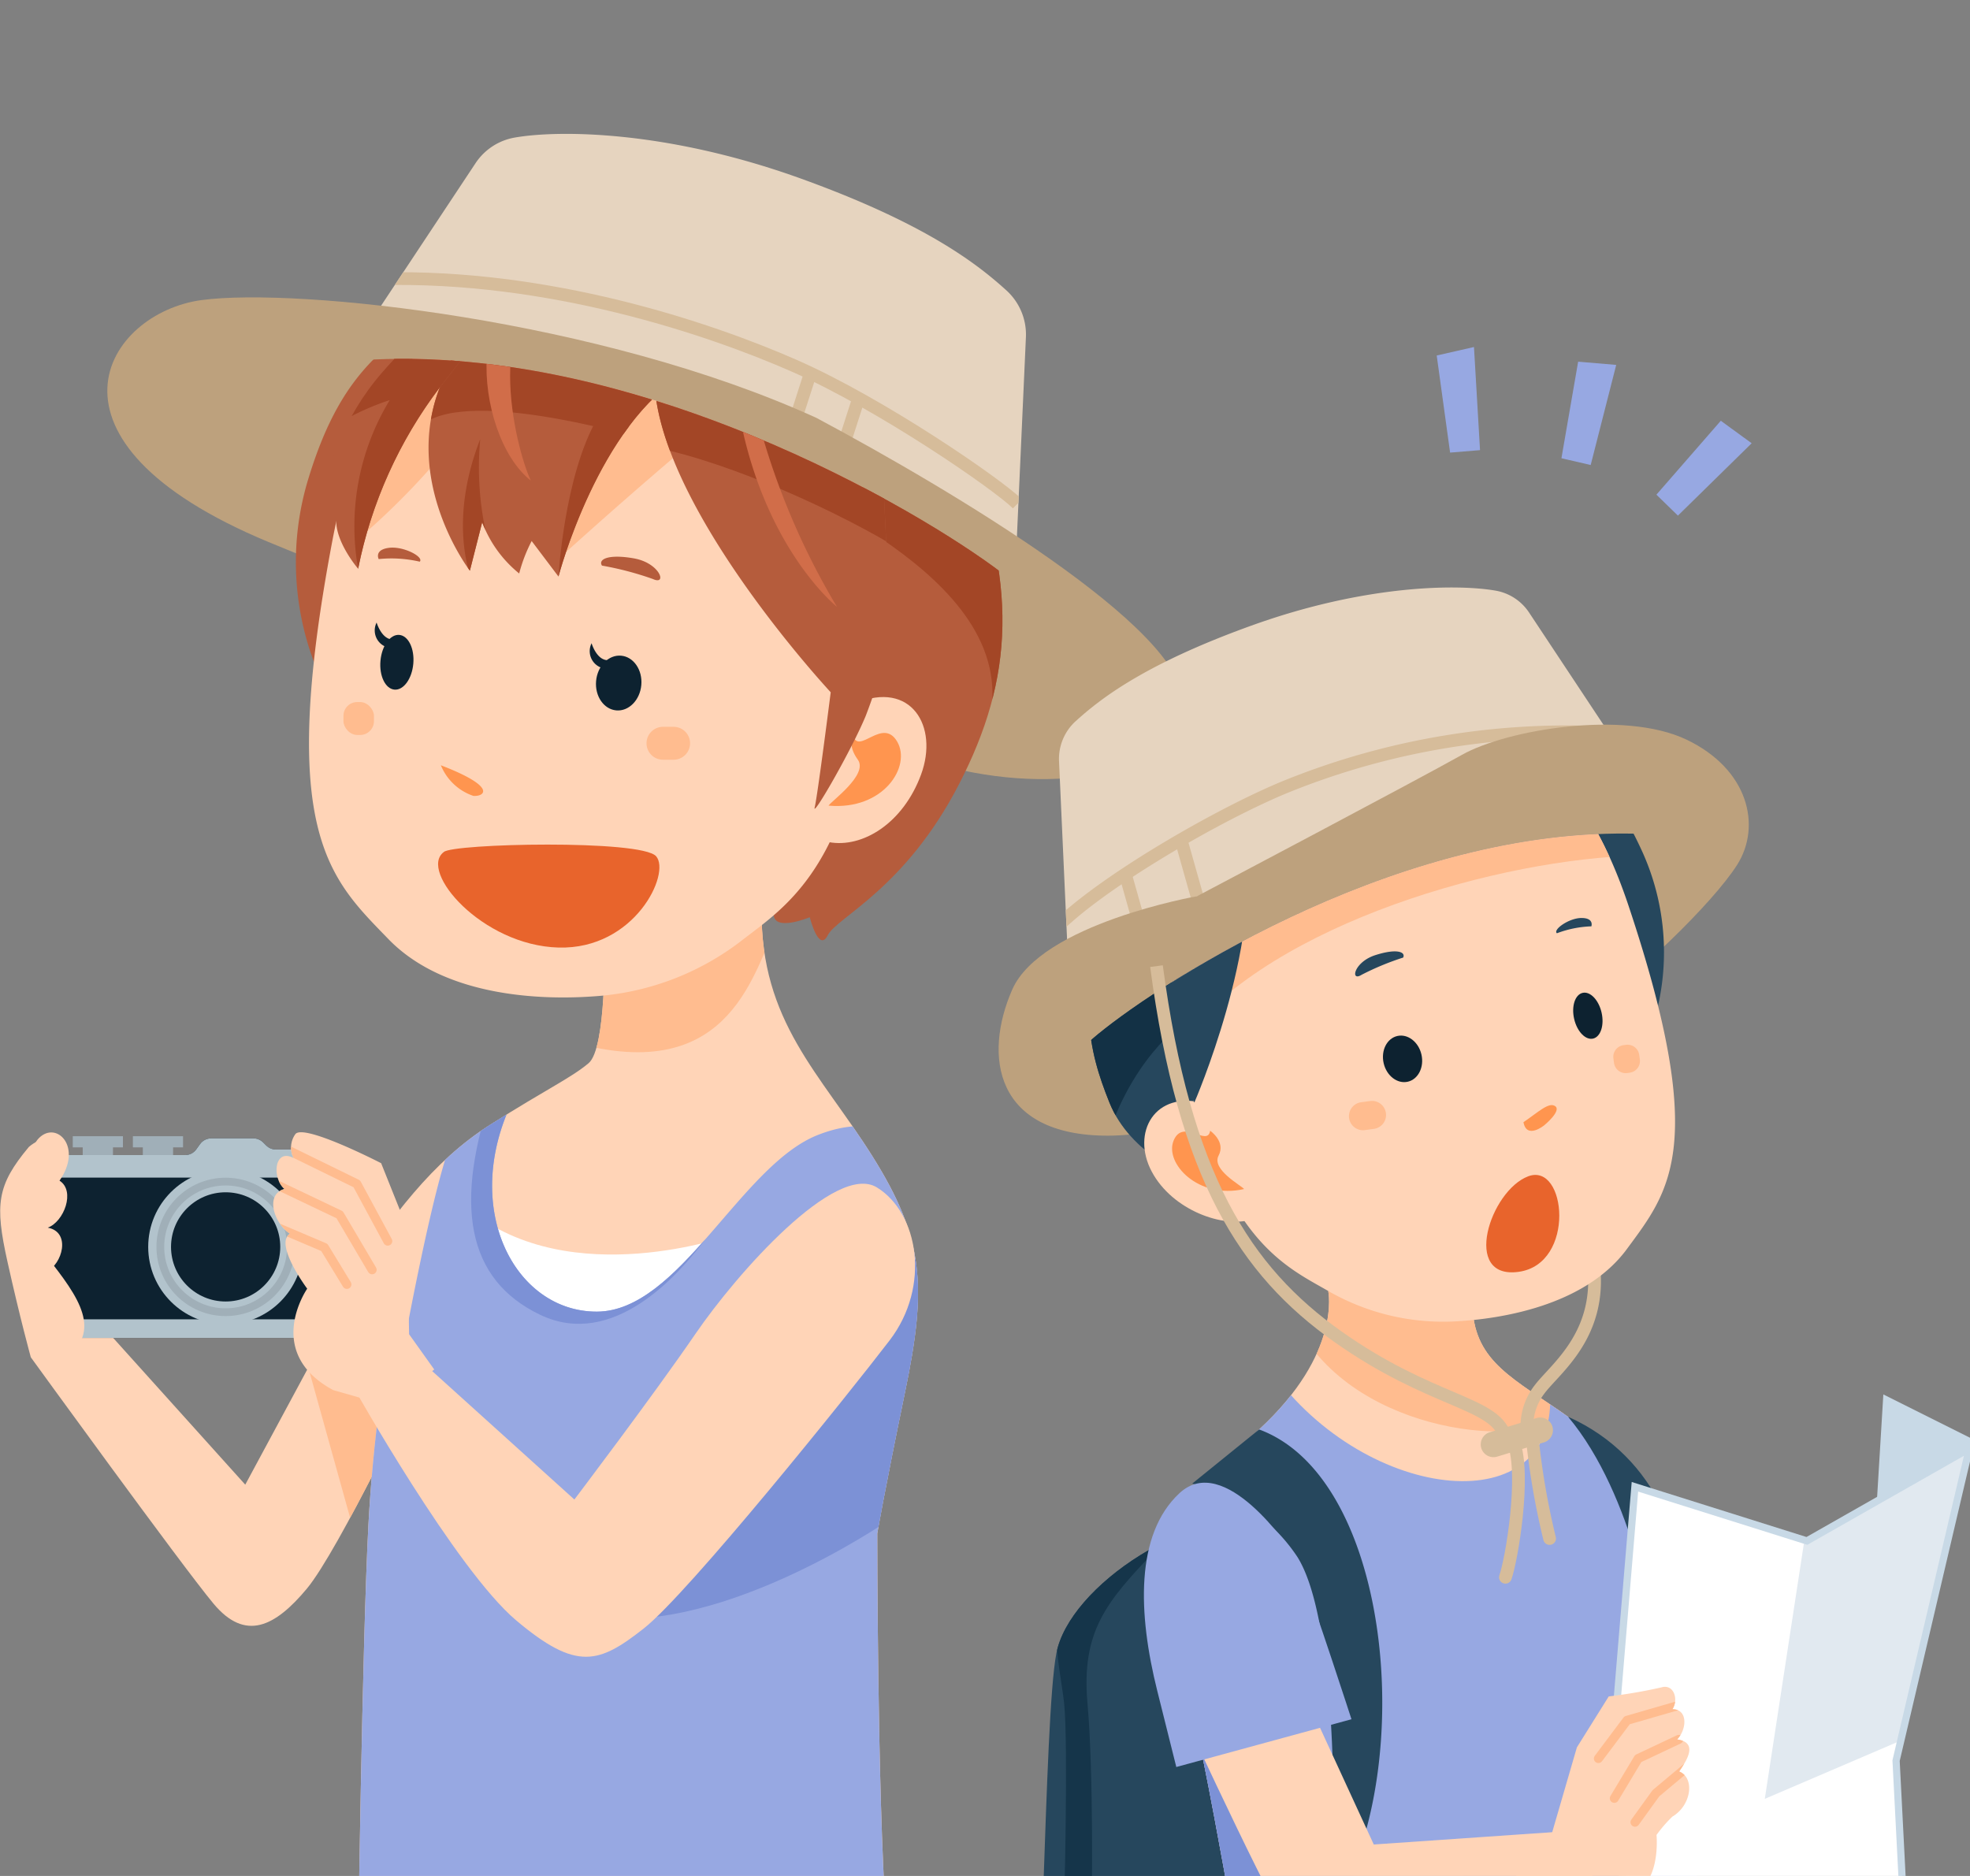 <svg id="レイヤー_2" data-name="レイヤー 2" xmlns="http://www.w3.org/2000/svg" xmlns:xlink="http://www.w3.org/1999/xlink" viewBox="0 0 210 200"><rect x="0" y="0" width="210" height="200" fill="#808080" stroke="none"/><defs><style>.cls-1{fill:#ffd4b7;}.cls-2{fill:#26475d;}.cls-3{fill:#e6d4bf;}.cls-4{fill:#97a8e2;}.cls-5{fill:#0d2230;}.cls-26,.cls-54,.cls-57,.cls-59,.cls-6,.cls-60{fill:none;}.cls-7{fill:#b55c3c;}.cls-15,.cls-8{fill:#fff;}.cls-57,.cls-8{stroke:#c8d9e6;stroke-width:0.567px;}.cls-26,.cls-57,.cls-8{stroke-miterlimit:10;}.cls-9{clip-path:url(#clip-path);}.cls-10{fill:#ffbc8f;}.cls-11{clip-path:url(#clip-path-2);}.cls-12{fill:#15354a;}.cls-13{fill:#c8d9e6;}.cls-14{clip-path:url(#clip-path-3);}.cls-16{fill:#d6bc9a;}.cls-17{clip-path:url(#clip-path-4);}.cls-18{fill:#7488cf;}.cls-19{clip-path:url(#clip-path-5);}.cls-20{clip-path:url(#clip-path-6);}.cls-21{clip-path:url(#clip-path-7);}.cls-22{clip-path:url(#clip-path-8);}.cls-23{clip-path:url(#clip-path-9);}.cls-24{clip-path:url(#clip-path-10);}.cls-25{fill:#7c91d6;}.cls-26,.cls-60{stroke:#d6bc9a;}.cls-27{clip-path:url(#clip-path-11);}.cls-28{clip-path:url(#clip-path-12);}.cls-29{fill:#bda17d;}.cls-30{clip-path:url(#clip-path-13);}.cls-31{clip-path:url(#clip-path-14);}.cls-32{clip-path:url(#clip-path-15);}.cls-33{clip-path:url(#clip-path-16);}.cls-34{clip-path:url(#clip-path-17);}.cls-35{fill:#a0afb8;}.cls-36{clip-path:url(#clip-path-18);}.cls-37{fill:#b2c3cc;}.cls-38{clip-path:url(#clip-path-19);}.cls-39{clip-path:url(#clip-path-20);}.cls-40{fill:#a34626;}.cls-41{clip-path:url(#clip-path-21);}.cls-42{fill:#ff954f;}.cls-43{clip-path:url(#clip-path-22);}.cls-44{fill:#d16d49;}.cls-45{clip-path:url(#clip-path-23);}.cls-46{clip-path:url(#clip-path-24);}.cls-47{fill:#e8642c;}.cls-48{clip-path:url(#clip-path-25);}.cls-49{clip-path:url(#clip-path-26);}.cls-50{clip-path:url(#clip-path-27);}.cls-51{fill:#133145;}.cls-52{clip-path:url(#clip-path-28);}.cls-53{clip-path:url(#clip-path-29);}.cls-54{stroke:#ffbc8f;}.cls-54,.cls-59,.cls-60{stroke-linecap:round;stroke-linejoin:round;}.cls-54,.cls-59{stroke-width:0.709px;}.cls-55{clip-path:url(#clip-path-30);}.cls-56{fill:#e1e9f0;}.cls-58{clip-path:url(#clip-path-31);}.cls-59{stroke:#26475d;}</style><clipPath id="clip-path"><path id="_クリッピングパス_" data-name="&lt;クリッピングパス&gt;" class="cls-1" d="M112.239,207.961c-.25,4.75-.25,8.75-1,12.25s-4.833,30.5-4.833,30.5l-8.417,2.5s-.027-22.667.917-32.5,1.083-13.5,1.083-13.5Z"/></clipPath><clipPath id="clip-path-2"><path id="_クリッピングパス_2" data-name="&lt;クリッピングパス&gt;" class="cls-2" d="M101.155,108.545c-7.75-1-17.25,5.5-18.25,10.75s-1,32-2.25,37.75-1.25,14,6.5,15,17.25-1.25,17.25-1.25Z"/></clipPath><clipPath id="clip-path-3"><path id="_クリッピングパス_3" data-name="&lt;クリッピングパス&gt;" class="cls-2" d="M122.905,236.878s-.862,8.935.089,10.234,4.33.537,6.204,3.798c.866,1.507,3.627,3.225,6.341,4.54,3.158,1.531,6.225,2.806,5.791,5.716-.808,5.411-9.168,7.228-14.784,5.402s-11.793-6.288-14.447-6.874-2.087-6.238-.651-8.601l1.436-2.362.687-12.353Z"/></clipPath><clipPath id="clip-path-4"><path id="_クリッピングパス_4" data-name="&lt;クリッピングパス&gt;" class="cls-4" d="M43.122,246.563s-.934,5.049-1.849,6.185-3.942.306-5.775,3.18c-.847,1.328-3.418,2.769-5.929,3.846-2.923,1.254-5.752,2.281-5.48,4.934.506,4.932,7.999,6.925,13.159,5.505s10.937-5.202,13.364-5.622,2.149-5.561.947-7.759l-1.202-2.198.362-9.774Z"/></clipPath><clipPath id="clip-path-5"><path id="_クリッピングパス_5" data-name="&lt;クリッピングパス&gt;" class="cls-1" d="M38.532,252.819l2.606,4.629s6.049.515,6.845.089,3.801-2.326,3.801-2.326l1.924-11.799-10.205-.523Z"/></clipPath><clipPath id="clip-path-6"><path id="_クリッピングパス_6" data-name="&lt;クリッピングパス&gt;" class="cls-4" d="M63.593,246.866s-.774,5.613-1.724,6.912-4.33.537-6.204,3.798c-.866,1.507-3.627,3.225-6.341,4.54-3.158,1.531-6.225,2.807-5.791,5.717.808,5.411,9.168,7.228,14.784,5.402s11.793-6.288,14.447-6.875,2.087-6.238.651-8.601l-1.436-2.362.641-9.711Z"/></clipPath><clipPath id="clip-path-7"><path id="_クリッピングパス_7" data-name="&lt;クリッピングパス&gt;" class="cls-2" d="M107.405,243.378s-.695,9.102.256,10.4,4.33.537,6.204,3.798c.866,1.507,3.627,3.225,6.341,4.54,3.158,1.531,6.225,2.807,5.791,5.717-.808,5.411-9.168,7.228-14.784,5.402s-11.793-6.288-14.447-6.875-2.087-6.238-.651-8.601l1.436-2.362.131-12.186Z"/></clipPath><clipPath id="clip-path-8"><path id="_クリッピングパス_8" data-name="&lt;クリッピングパス&gt;" class="cls-2" d="M132.572,162.461l-.5,9.25s.5,31.5.5,32.25-12.25,3.5-19.25,1-.5-31.75-.5-32.75,2-9,2-9Z"/></clipPath><clipPath id="clip-path-9"><path id="_クリッピングパス_9" data-name="&lt;クリッピングパス&gt;" class="cls-1" d="M115.572,92.211c.25,4.25,3.25,5.5,7.5,8.5s6.5,10.5,8.5,18.75,2.25,45.25,2.25,45.25-25.75,4.25-40.25-1l2.75-26s-1.824-10.297-2.75-14c-3.5-14-1.25-16,5.25-22s5.426-10.868,5.426-10.868Z"/></clipPath><clipPath id="clip-path-10"><path id="_クリッピングパス_10" data-name="&lt;クリッピングパス&gt;" class="cls-4" d="M99.766,97.086c7.5,10.5,22.69,12.023,21.875,1.562-.499-6.408,1.431-.188,1.431-.188l6.75,5,8.75,39-1,30.25-48.25,4.5-1.75-61.5,5.5-15.75Z"/></clipPath><clipPath id="clip-path-11"><path id="_クリッピングパス_11" data-name="&lt;クリッピングパス&gt;" class="cls-1" d="M2.239,79.545c-2.5,3-2.667,4.5-1.667,9s1.833,7.5,1.833,7.5,11.833,16.333,14.333,19.333,4.833,1.833,7.333-1.167,8.833-16.333,8.833-16.333l-5.5-7-8.167,15.167-12-13.333v-4.5s-2.027-8.5-3-9.083S2.239,79.545,2.239,79.545Z"/></clipPath><clipPath id="clip-path-12"><path id="_クリッピングパス_12" data-name="&lt;クリッピングパス&gt;" class="cls-3" d="M28.008,16.341l9.322-14.065a4.64,4.64,0,0,1,3.015-1.979c3.372-.604,11.89-.618,22.509,3.212,9.783,3.529,13.828,6.69,16.127,8.774a4.683,4.683,0,0,1,1.535,3.687l-.902,19.995Z"/></clipPath><clipPath id="clip-path-13"><path id="_クリッピングパス_13" data-name="&lt;クリッピングパス&gt;" class="cls-2" d="M34.116,159.358c.533,10.872,3.124,37.848,4.2,42.282s4.7,45.237,4.7,45.237l7.833.167s3.264-22.853,2.049-34.676-2.69-16.297-2.36-20.824.084-35.891.084-35.891Z"/></clipPath><clipPath id="clip-path-14"><path id="_クリッピングパス_14" data-name="&lt;クリッピングパス&gt;" class="cls-2" d="M53.905,149.711c.5,17,3.353,38.644,5.134,47.081s4.644,41.753,4.238,50.764l9.396.617s3.593-35.691.946-51.587,1.536-35.126-3.714-52.876S53.405,132.711,53.905,149.711Z"/></clipPath><clipPath id="clip-path-15"><path id="_クリッピングパス_15" data-name="&lt;クリッピングパス&gt;" class="cls-3" d="M30.072,135.461v13.75l-.266,36.155s6.016,3.595,21.766,2.345,22.5-4.5,22.5-4.5.25-27.5-2.5-36.25-4.5-13-4.5-13Z"/></clipPath><clipPath id="clip-path-16"><path id="_クリッピングパス_16" data-name="&lt;クリッピングパス&gt;" class="cls-1" d="M59.766,60.878c-.083,8.833,4.633,12.904,8.692,19.368s4.292,10.211,2.592,18.421-2.2,11.21-2.2,11.21-.009,20.194.698,30.327c-19.794,11.075-41.474,3.77-41.474,3.77s.34-25.655.836-34.876c.156-2.89.468-6.446.962-10.082.186-1.373-6.133-3.64-2.632-8.806s6.646-9.527,11.24-12.43,6.29-3.642,7.704-4.82,1.25-9.25,1.25-9.25Z"/></clipPath><clipPath id="clip-path-17"><path id="_クリッピングパス_17" data-name="&lt;クリッピングパス&gt;" class="cls-4" d="M40.322,75.711c-4.25,8.5,0,16.75,6.5,16.75s11.306-11.5,17.375-13.875,8.375,2.125,8.375,2.125l2.75,64.25-54.75,6,5.75-49,4.75-3.5s3-17.25,4.75-20.25A4.513,4.513,0,0,1,40.322,75.711Z"/></clipPath><clipPath id="clip-path-18"><path id="_クリッピングパス_18" data-name="&lt;クリッピングパス&gt;" class="cls-5" d="M26.35,94.524H4.669a1.076,1.076,0,0,1-1.076-1.076V81.246a1.076,1.076,0,0,1,1.076-1.076h9.849a1.076,1.076,0,0,0,.876-.451l.293-.41a1.076,1.076,0,0,1,.876-.451h3.314a1.077,1.077,0,0,1,.761.315l.245.245a1.076,1.076,0,0,0,.761.315H26.35a1.076,1.076,0,0,1,1.076,1.076v12.639A1.076,1.076,0,0,1,26.35,94.524Z"/></clipPath><clipPath id="clip-path-19"><path class="cls-6" d="M29.322,17.711c22.167-1,44.667,13,49.833,17.167s-7,30.833-7,30.833l-40,8.833L13.822,66.378l2.167-28.833,4.167-13.833Z"/></clipPath><clipPath id="clip-path-20"><path id="_クリッピングパス_19" data-name="&lt;クリッピングパス&gt;" class="cls-7" d="M75.391,24.112c4.647,11.131,4.134,18.662-.108,26.909s-9.613,10.476-10.32,11.89-1.414-1.414-1.414-1.414-2.828,1.178-2.828-.236.707-10.369.707-10.369l8.559-31.32Z"/></clipPath><clipPath id="clip-path-21"><path id="_クリッピングパス_20" data-name="&lt;クリッピングパス&gt;" class="cls-1" d="M68.626,35.065c.097-21.576-20.5-20.411-22.306-20.571s-15.911-5.455-20.247,17.459-.2,26.507,4.399,31.258,12.599,4.75,16.099,4.5a21.169,21.169,0,0,0,11.625-4.375C62.107,60.295,68.529,56.641,68.626,35.065Z"/></clipPath><clipPath id="clip-path-22"><path id="_クリッピングパス_21" data-name="&lt;クリッピングパス&gt;" class="cls-7" d="M51.352,18.784c-.229,9.952,13.842,25.052,13.842,25.052s-1.03,8.122-1.258,9.037,2.854-4.417,3.998-7.162a45.002,45.002,0,0,0,1.95-6.451l-.728-15.549-10.839-8.352-2.16.223Z"/></clipPath><clipPath id="clip-path-23"><path id="_クリッピングパス_22" data-name="&lt;クリッピングパス&gt;" class="cls-7" d="M41.457,11.252c-2.918.865-4.022,1.13-6.949,8.65s2.361,14.39,2.361,14.39l.966-3.804a9.442,9.442,0,0,0,2.905,4.023,12.026,12.026,0,0,1,.979-2.548l2.105,2.789s3.15-12.058,10.023-15.965c6.198-.726,4.711-4.026,4.711-4.026Z"/></clipPath><clipPath id="clip-path-24"><path id="_クリッピングパス_23" data-name="&lt;クリッピングパス&gt;" class="cls-7" d="M34.508,19.903a34.742,34.742,0,0,0-6.41,14.238s-2.08-2.417-1.665-4.263a13.12,13.12,0,0,0-1.672,5.096s-.947-9.12,5.207-16.228,10.771-6.823,10.771-6.823l-6.231,7.98"/></clipPath><clipPath id="clip-path-25"><path id="_クリッピングパス_24" data-name="&lt;クリッピングパス&gt;" class="cls-3" d="M127.959,49.567l-7.961-12.012a3.963,3.963,0,0,0-2.575-1.69c-2.88-.516-10.154-.528-19.223,2.744-8.355,3.014-11.809,5.713-13.773,7.493a4,4,0,0,0-1.311,3.149l.771,17.076Z"/></clipPath><clipPath id="clip-path-26"><path class="cls-6" d="M127.769,54.93c-18.949-.203-37.742,12.407-42.03,16.115s4.92,21.33,4.92,21.33l34.4,6.365,15.408-7.508-2.696-24.546-3.962-11.685Z"/></clipPath><clipPath id="clip-path-27"><path id="_クリッピングパス_25" data-name="&lt;クリッピングパス&gt;" class="cls-2" d="M87.072,58.045c-2.65,9.955-1.667,13.833,0,18s6.333,5.833,6.333,5.833l6.675-1.191L89.229,55.169Z"/></clipPath><clipPath id="clip-path-28"><path id="_クリッピングパス_26" data-name="&lt;クリッピングパス&gt;" class="cls-1" d="M92.166,68.121c-2.568-18.247,14.996-19.634,16.506-19.978s12.836-6.45,19.145,12.441,3.223,22.408-.121,26.957-10.114,5.471-13.105,5.663a18.079,18.079,0,0,1-10.341-2.363C100.589,88.721,94.734,86.368,92.166,68.121Z"/></clipPath><clipPath id="clip-path-29"><path id="_クリッピングパス_27" data-name="&lt;クリッピングパス&gt;" class="cls-1" d="M29.904,80.807s-6.016-3.104-6.724-2.294a1.798,1.798,0,0,0-.149,1.889c-1.557-.81-1.699,1.619-.708,2.429-1.557.405-.849,2.699.425,3.509-1.274.81,1.352,4.319,1.352,4.319s-3.476,4.993,2.045,7.963l4.247,1.215,3.68-2.834-1.974-2.767-.141-8.3Z"/></clipPath><clipPath id="clip-path-30"><polygon id="_クリッピングパス_28" data-name="&lt;クリッピングパス&gt;" class="cls-8" points="126.822 124.211 128.322 106.211 141.822 110.461 154.572 103.211 148.822 127.711 149.822 147.211 141.072 151.461 127.822 148.711 126.822 124.211"/></clipPath><clipPath id="clip-path-31"><path id="_クリッピングパス_29" data-name="&lt;クリッピングパス&gt;" class="cls-1" d="M121.766,133.545l2-6.875,2.5-4a40.403,40.403,0,0,0,4.117-.706c1-.312,1.384.959.884,1.708,1.25,0,1.118,1.622.368,2.372,1.75.25.662,1.767.162,2.517,1.25.5.956,2.67-.537,3.545a10.755,10.755,0,0,0-1.243,1.438s.287,2.917-1.188,4.188c-.957.824-4.478,1.612-6.688,1.375C115.141,138.357,121.766,133.545,121.766,133.545Z"/></clipPath><symbol id="junior" data-name="junior" viewBox="0 0 159.016 276.348"><path class="cls-1" d="M127.572,201.295c-.25,4.75-.25,8.75-1,12.25s-5.167,31.5-5.167,31.5l-8.083,1.5s1.5-25,1.75-33.5.25-12.5.25-12.5Z"/><path id="_クリッピングパス_30" data-name="&lt;クリッピングパス&gt;" class="cls-1" d="M112.239,207.961c-.25,4.75-.25,8.75-1,12.25s-4.833,30.5-4.833,30.5l-8.417,2.5s-.027-22.667.917-32.5,1.083-13.5,1.083-13.5Z"/><g class="cls-9"><path class="cls-10" d="M96.683,213.211c8,9.667,16.333,9,16.333,9l1.333-13.667-12.333-1.667Z"/></g><path id="_クリッピングパス_31" data-name="&lt;クリッピングパス&gt;" class="cls-2" d="M101.155,108.545c-7.75-1-17.25,5.5-18.25,10.75s-1,32-2.25,37.75-1.25,14,6.5,15,17.25-1.25,17.25-1.25Z"/><g class="cls-11"><path class="cls-12" d="M78.683,160.711c4-.333,10.333-.167,11.333.333s9.167,1,9.167,1l6-1.833-1.167,13.333-17.5,4.833-9.167-3.333Z"/><path class="cls-12" d="M90.683,111.211c-3.833,4-5.833,6.333-5.333,12s.333,15.667.333,15.667l-2.167.333s.333-12.833,0-16-1.833-7.833,1.667-11.833,6.833-2.5,6.833-2.5Z"/></g><polygon class="cls-13" points="147.822 98.961 146.822 115.461 155.322 102.711 147.822 98.961"/><path id="_クリッピングパス_32" data-name="&lt;クリッピングパス&gt;" class="cls-2" d="M122.905,236.878s-.862,8.935.089,10.234,4.33.537,6.204,3.798c.866,1.507,3.627,3.225,6.341,4.54,3.158,1.531,6.225,2.806,5.791,5.716-.808,5.411-9.168,7.228-14.784,5.402s-11.793-6.288-14.447-6.874-2.087-6.238-.651-8.601l1.436-2.362.687-12.353Z"/><g class="cls-14"><path class="cls-15" d="M128.28,248.823c-.913-2.211-8.636-.62-7.964,1.35s3.817,4.862,6.159,5.913,7.603,2.349,7.428.489S128.28,248.823,128.28,248.823Z"/><path class="cls-16" d="M142.353,260.723c-1.158-2.37-5.792.417-6.628,2.43s-6.715,2.515-8.709,2.159-8.694-4.306-9.826-5.268-2.187-1.76-3.699-1.633-1.946-1.518-1.975-2.844-1.182-1.789-1.799-1.025.021,7.624.021,7.624l14.604,7.119,14.88.397,4.182-4.017Z"/><path class="cls-16" d="M137.785,255.82c1.826,2.413-4.523,4.172-7.079,3.748s-8.811-5.028-9.71-6.059a3.741,3.741,0,0,0-3.913-1.005c-1.586.419-5.188-.533-5.506-1.954s.456-1.94,1.18-1.215,2.097,2.426,3.683,2.007,5.345-1.771,7.133.539,7.084,4.788,7.582,4.898,2.448-.009,1.597-.668-5.981-4.136-6.262-4.936.819-3.132.819-3.132S135.959,253.407,137.785,255.82Z"/></g><path id="_クリッピングパス_33" data-name="&lt;クリッピングパス&gt;" class="cls-4" d="M43.122,246.563s-.934,5.049-1.849,6.185-3.942.306-5.775,3.18c-.847,1.328-3.418,2.769-5.929,3.846-2.923,1.254-5.752,2.281-5.48,4.934.506,4.932,7.999,6.925,13.159,5.505s10.937-5.202,13.364-5.622,2.149-5.561.947-7.759l-1.202-2.198.362-9.774Z"/><g class="cls-17"><path class="cls-18" d="M47.683,257.211c-2-1-2.833,2.5-3.667,4s-6,3.833-7.667,4.5-3.167,5.167.5,5.667,13.167-5.833,13.167-5.833l3.5-6.5-1.833-5.333S49.683,258.211,47.683,257.211Z"/><path id="_クリッピングパス_34" data-name="&lt;クリッピングパス&gt;" class="cls-1" d="M38.532,252.819l2.606,4.629s6.049.515,6.845.089,3.801-2.326,3.801-2.326l1.924-11.799-10.205-.523Z"/><g class="cls-19"><path class="cls-10" d="M45.016,246.545c2,3.333,5.433,8.644,5.433,8.644l2.067-9.477-7.5.833"/></g><path class="cls-15" d="M36.417,254.078c.919-1.964,7.844-.202,7.153,1.554s-3.658,4.243-5.822,5.096-6.98,1.81-6.745.134S36.417,254.078,36.417,254.078Z"/><path class="cls-16" d="M23.182,264.265c1.147-2.097,5.226.618,5.899,2.476s5.974,2.557,7.794,2.317,8.05-3.537,9.114-4.36a4.492,4.492,0,0,1,3.417-1.325c1.363.178,1.825-1.294,1.907-2.492s1.144-1.571,1.671-.853-.337,6.901-.337,6.901l-13.517,5.836-13.487-.26-3.619-3.81Z"/><path class="cls-4" d="M27.522,260.017c-1.753,2.108,3.921,3.965,6.253,3.688s8.185-4.185,9.042-5.081a3.39,3.39,0,0,1,3.584-.747c1.419.445,4.718-.267,5.066-1.54s-.332-1.775-1.017-1.149-1.999,2.108-3.418,1.663-4.765-1.826-6.48.191-6.612,4.04-7.067,4.118-2.216-.11-1.417-.671,5.587-3.495,5.874-4.208-.611-2.869-.611-2.869S29.275,257.909,27.522,260.017Z"/></g><path id="_クリッピングパス_35" data-name="&lt;クリッピングパス&gt;" class="cls-4" d="M63.593,246.866s-.774,5.613-1.724,6.912-4.33.537-6.204,3.798c-.866,1.507-3.627,3.225-6.341,4.54-3.158,1.531-6.225,2.807-5.791,5.717.808,5.411,9.168,7.228,14.784,5.402s11.793-6.288,14.447-6.875,2.087-6.238.651-8.601l-1.436-2.362.641-9.711Z"/><g class="cls-20"><path id="_パス_" data-name="&lt;パス&gt;" class="cls-1" d="M58.85,253.995l3.107,4.97s6.694.261,7.55-.249,4.072-2.757,4.072-2.757l1.523-13.104-11.276-.06Z"/><path class="cls-15" d="M56.583,255.49c.913-2.211,8.636-.62,7.964,1.35s-3.817,4.862-6.159,5.913-7.603,2.349-7.428.489S56.583,255.49,56.583,255.49Z"/><path class="cls-16" d="M42.51,267.389c1.158-2.37,5.792.417,6.628,2.43s6.715,2.515,8.709,2.159,8.694-4.306,9.826-5.268,2.187-1.76,3.699-1.633,1.946-1.518,1.975-2.844,1.182-1.789,1.799-1.025-.021,7.624-.021,7.624l-14.604,7.119-14.88.397-4.182-4.017Z"/><path class="cls-4" d="M47.078,262.487c-1.826,2.413,4.523,4.172,7.079,3.748s8.811-5.028,9.71-6.059a3.74,3.74,0,0,1,3.913-1.005c1.586.419,5.188-.533,5.506-1.954s-.456-1.94-1.18-1.215-2.097,2.426-3.683,2.007-5.345-1.771-7.133.539-7.084,4.788-7.582,4.898-2.448-.009-1.597-.668,5.981-4.136,6.262-4.936-.819-3.132-.819-3.132S48.904,260.074,47.078,262.487Z"/></g><path id="_クリッピングパス_36" data-name="&lt;クリッピングパス&gt;" class="cls-2" d="M107.405,243.378s-.695,9.102.256,10.4,4.33.537,6.204,3.798c.866,1.507,3.627,3.225,6.341,4.54,3.158,1.531,6.225,2.807,5.791,5.717-.808,5.411-9.168,7.228-14.784,5.402s-11.793-6.288-14.447-6.875-2.087-6.238-.651-8.601l1.436-2.362.131-12.186Z"/><g class="cls-21"><path class="cls-15" d="M112.947,255.49c-.913-2.211-8.636-.62-7.964,1.35s3.817,4.862,6.159,5.913,7.603,2.349,7.428.489S112.947,255.49,112.947,255.49Z"/><path class="cls-16" d="M127.02,267.389c-1.158-2.37-5.792.417-6.628,2.43s-6.715,2.515-8.709,2.159-8.694-4.306-9.826-5.268-2.187-1.76-3.699-1.633-1.946-1.518-1.975-2.844-1.182-1.789-1.799-1.025.021,7.624.021,7.624l14.604,7.119,14.88.397,4.182-4.017Z"/><path class="cls-16" d="M122.451,262.487c1.826,2.413-4.523,4.172-7.079,3.748s-8.811-5.028-9.71-6.059a3.74,3.74,0,0,0-3.913-1.005c-1.586.419-5.188-.533-5.506-1.954s.456-1.94,1.18-1.215,2.097,2.426,3.684,2.007,5.345-1.771,7.133.539,7.084,4.788,7.582,4.898,2.448-.009,1.597-.668-5.981-4.136-6.262-4.936.819-3.132.819-3.132S120.625,260.074,122.451,262.487Z"/></g><path id="_クリッピングパス_37" data-name="&lt;クリッピングパス&gt;" class="cls-2" d="M132.572,162.461l-.5,9.25s.5,31.5.5,32.25-12.25,3.5-19.25,1-.5-31.75-.5-32.75,2-9,2-9Z"/><g class="cls-22"><path class="cls-12" d="M132.016,163.211c-2,5.5-5.75,17-5.75,17l-8,29-3.25-40.25,11.5-8.5,11.25,2.75Z"/></g><path class="cls-2" d="M97.822,164.461l-.25,5.25-2,40.333s13.75,5.417,24.25.667c0,0,2.25-31.75,2.5-33.5,0,0,7.861-4.667,8.611-6.167s2.083-11.083,2.083-11.083Z"/><path id="_クリッピングパス_38" data-name="&lt;クリッピングパス&gt;" class="cls-1" d="M115.572,92.211c.25,4.25,3.25,5.5,7.5,8.5s6.5,10.5,8.5,18.75,2.25,45.25,2.25,45.25-25.75,4.25-40.25-1l2.75-26s-1.824-10.297-2.75-14c-3.5-14-1.25-16,5.25-22s5.426-10.868,5.426-10.868Z"/><g class="cls-23"><path class="cls-10" d="M101.641,88.336c.411,3.096-.14,5.077,1.375,7.042,5.642,7.315,18.548,7.835,20.125,4.583,2-4.125-5.319-8.25-5.319-8.25Z"/><path id="_クリッピングパス_39" data-name="&lt;クリッピングパス&gt;" class="cls-4" d="M99.766,97.086c7.5,10.5,22.69,12.023,21.875,1.562-.499-6.408,1.431-.188,1.431-.188l6.75,5,8.75,39-1,30.25-48.25,4.5-1.75-61.5,5.5-15.75Z"/><g class="cls-24"><polygon class="cls-25" points="122.016 132.878 119.683 151.878 126.016 153.545 130.349 169.211 135.349 169.211 135.683 145.211 129.016 130.878 122.016 132.878"/><path class="cls-25" d="M93.183,137.211c11,9.667,11.333,9,15.667,8s14.667-4,14.667-4l1.667-7.667-17.333,5.333-10.333-13.667-7.667,2.5Z"/></g></g><path class="cls-2" d="M123.072,100.711c7.25,3.25,9.25,10.5,9,15l-2.25,2S128.322,106.961,123.072,100.711Z"/><path class="cls-26" d="M125.072,88.711c.68,5.583-2.996,8.209-4.222,9.834a4.751,4.751,0,0,0-1,3.25"/><path id="_クリッピングパス_40" data-name="&lt;クリッピングパス&gt;" class="cls-1" d="M2.239,79.545c-2.5,3-2.667,4.5-1.667,9s1.833,7.5,1.833,7.5,11.833,16.333,14.333,19.333,4.833,1.833,7.333-1.167,8.833-16.333,8.833-16.333l-5.5-7-8.167,15.167-12-13.333v-4.5s-2.027-8.5-3-9.083S2.239,79.545,2.239,79.545Z"/><g class="cls-27"><polygon class="cls-10" points="23.683 95.045 28.183 111.211 34.683 104.545 27.426 93.448 23.683 95.045"/></g><path id="_クリッピングパス_41" data-name="&lt;クリッピングパス&gt;" class="cls-3" d="M28.008,16.341l9.322-14.065a4.64,4.64,0,0,1,3.015-1.979c3.372-.604,11.89-.618,22.509,3.212,9.783,3.529,13.828,6.69,16.127,8.774a4.683,4.683,0,0,1,1.535,3.687l-.902,19.995Z"/><g class="cls-28"><path class="cls-26" d="M29.849,11.378c13.167-.333,25.667,3.833,32.5,6.833s16,9.333,17.5,10.833"/><line class="cls-26" x1="63.516" y1="19.045" x2="62.016" y2="23.711"/><line class="cls-26" x1="67.349" y1="20.878" x2="65.849" y2="25.545"/></g><path class="cls-29" d="M64.072,22.295c-17-7.75-40.75-10.25-48.25-9.25s-14,11,5.25,19,43.75,15,52.75,17.5,19,.75,19-5S74.822,28.045,64.072,22.295Z"/><path id="_クリッピングパス_42" data-name="&lt;クリッピングパス&gt;" class="cls-2" d="M34.116,159.358c.533,10.872,3.124,37.848,4.2,42.282s4.7,45.237,4.7,45.237l7.833.167s3.264-22.853,2.049-34.676-2.69-16.297-2.36-20.824.084-35.891.084-35.891Z"/><g class="cls-30"><path class="cls-12" d="M31.683,186.211a87.839,87.839,0,0,0,21,12.167l1.167-13.333-14-1-8.167,2.167"/></g><path id="_クリッピングパス_43" data-name="&lt;クリッピングパス&gt;" class="cls-2" d="M53.905,149.711c.5,17,3.353,38.644,5.134,47.081s4.644,41.753,4.238,50.764l9.396.617s3.593-35.691.946-51.587,1.536-35.126-3.714-52.876S53.405,132.711,53.905,149.711Z"/><g class="cls-31"><path class="cls-12" d="M54.349,190.378a50.311,50.311,0,0,0,21.167,4.833l-2.5-14.5-18.667,3Z"/></g><path id="_クリッピングパス_44" data-name="&lt;クリッピングパス&gt;" class="cls-3" d="M30.072,135.461v13.75l-.266,36.155s6.016,3.595,21.766,2.345,22.5-4.5,22.5-4.5.25-27.5-2.5-36.25-4.5-13-4.5-13Z"/><g class="cls-32"><path class="cls-16" d="M34.016,144.211c16.5,9,40,6.75,40,6.75l-2.5-13.25Z"/><path class="cls-26" d="M65.016,141.961s0,7.5,1.5,11,1,13.5,1,17,.25,15.75.25,15.75"/></g><path id="_クリッピングパス_45" data-name="&lt;クリッピングパス&gt;" class="cls-1" d="M59.766,60.878c-.083,8.833,4.633,12.904,8.692,19.368s4.292,10.211,2.592,18.421-2.2,11.21-2.2,11.21-.009,20.194.698,30.327c-19.794,11.075-41.474,3.77-41.474,3.77s.34-25.655.836-34.876c.156-2.89.468-6.446.962-10.082.186-1.373-6.133-3.64-2.632-8.806s6.646-9.527,11.24-12.43,6.29-3.642,7.704-4.82,1.25-9.25,1.25-9.25Z"/><g class="cls-33"><path class="cls-10" d="M44.462,71.16c12.554,3.801,14.544-4.943,16.429-8.949s-14.78-.949-14.78-.949Z"/><path class="cls-15" d="M36.822,84.461c8,6.5,20.5,2,20.5,2l-8.5,13.5-15-3.75Z"/><path id="_クリッピングパス_46" data-name="&lt;クリッピングパス&gt;" class="cls-4" d="M40.322,75.711c-4.25,8.5,0,16.75,6.5,16.75s11.306-11.5,17.375-13.875,8.375,2.125,8.375,2.125l2.75,64.25-54.75,6,5.75-49,4.75-3.5s3-17.25,4.75-20.25A4.513,4.513,0,0,1,40.322,75.711Z"/><g class="cls-34"><path class="cls-25" d="M45.683,116.211c10,2.333,24-7.333,24-7.333l5-20.667-12,.667Z"/><path class="cls-25" d="M38.766,74.836c-3.25,9.25-2.125,15.125,3.625,17.875s10.875-3.25,12.625-5.5,5.375-7.25,5.375-7.25Z"/></g></g><rect class="cls-35" x="10.416" y="78.69" width="3.938" height="0.875"/><rect class="cls-35" x="5.697" y="78.69" width="3.938" height="0.875"/><rect class="cls-35" x="6.478" y="79.253" width="2.375" height="1.125"/><rect class="cls-35" x="11.197" y="79.253" width="2.375" height="1.125"/><path id="_クリッピングパス_47" data-name="&lt;クリッピングパス&gt;" class="cls-5" d="M26.35,94.524H4.669a1.076,1.076,0,0,1-1.076-1.076V81.246a1.076,1.076,0,0,1,1.076-1.076h9.849a1.076,1.076,0,0,0,.876-.451l.293-.41a1.076,1.076,0,0,1,.876-.451h3.314a1.077,1.077,0,0,1,.761.315l.245.245a1.076,1.076,0,0,0,.761.315H26.35a1.076,1.076,0,0,1,1.076,1.076v12.639A1.076,1.076,0,0,1,26.35,94.524Z"/><g class="cls-36"><rect class="cls-37" x="2.322" y="77.19" width="28.688" height="4.75"/><rect class="cls-37" x="2.322" y="93.065" width="28.688" height="4.75"/></g><circle class="cls-37" cx="17.697" cy="87.378" r="6.078"/><circle class="cls-35" cx="17.697" cy="87.378" r="5.431"/><circle class="cls-37" cx="17.697" cy="87.378" r="4.822"/><circle class="cls-5" cx="17.697" cy="87.378" r="4.287"/><g class="cls-38"><path id="_クリッピングパス_48" data-name="&lt;クリッピングパス&gt;" class="cls-7" d="M75.391,24.112c4.647,11.131,4.134,18.662-.108,26.909s-9.613,10.476-10.32,11.89-1.414-1.414-1.414-1.414-2.828,1.178-2.828-.236.707-10.369.707-10.369l8.559-31.32Z"/><g class="cls-39"><path class="cls-40" d="M69.079,31.711c4.542,3.083,9.417,7.479,8.75,13.312s2.521-11.146,2.521-11.146l-11.5-7.833V31.378"/></g><path class="cls-7" d="M72.149,21.843c-1.975-4.61-19.128-9.402-34.474-10.05-6.917,4.215-10.733,6.285-13.469,15.227a22.38,22.38,0,0,0,1.092,16.033l38.675-8.736,5.356-5.856Z"/><path id="_クリッピングパス_49" data-name="&lt;クリッピングパス&gt;" class="cls-1" d="M68.626,35.065c.097-21.576-20.5-20.411-22.306-20.571s-15.911-5.455-20.247,17.459-.2,26.507,4.399,31.258,12.599,4.75,16.099,4.5a21.169,21.169,0,0,0,11.625-4.375C62.107,60.295,68.529,56.641,68.626,35.065Z"/><g class="cls-41"><path class="cls-10" d="M53.683,24.711c-5.198,4.413-9.412,8.247-9.412,8.247l1.765-10.2,4.883-5.834Z"/><path class="cls-10" d="M35.349,24.378a57.171,57.171,0,0,1-7.333,7.5l2.23-10.199,4.021-4.904,1.471,1.079Z"/></g><path class="cls-1" d="M67.169,44.689c4.323-1.801,6.519,1.803,5.116,5.611s-4.581,5.798-7.247,5.299S67.169,44.689,67.169,44.689Z"/><path class="cls-42" d="M66.964,47.271c.449,1.482,2.311-1.499,3.446.437s-1.062,5.412-5.384,5.028c.181-.333,3.147-2.431,2.294-3.61S66.964,47.271,66.964,47.271Z"/><ellipse class="cls-5" cx="48.551" cy="43.112" rx="2.156" ry="1.782" transform="translate(1.312 87.657) rotate(-84.923)"/><ellipse class="cls-5" cx="31.139" cy="41.481" rx="2.156" ry="1.294" transform="translate(-12.936 68.825) rotate(-84.92)"/><path class="cls-42" d="M34.591,49.568a4.213,4.213,0,0,0,2.547,2.402C37.968,52.043,39.121,51.309,34.591,49.568Z"/><path id="_クリッピングパス_50" data-name="&lt;クリッピングパス&gt;" class="cls-7" d="M51.352,18.784c-.229,9.952,13.842,25.052,13.842,25.052s-1.03,8.122-1.258,9.037,2.854-4.417,3.998-7.162a45.002,45.002,0,0,0,1.95-6.451l-.728-15.549-10.839-8.352-2.16.223Z"/><g class="cls-43"><path class="cls-40" d="M51.266,24.586c6.292,1.271,14.729,5.188,19.396,8.062s-1.979-6.771-1.979-6.771l-17.331-7.094Z"/><path class="cls-44" d="M59.933,24.045a57.226,57.226,0,0,0,5.75,13.083s-5.25-4.167-7.417-13.917Z"/></g><path id="_クリッピングパス_51" data-name="&lt;クリッピングパス&gt;" class="cls-7" d="M41.457,11.252c-2.918.865-4.022,1.13-6.949,8.65s2.361,14.39,2.361,14.39l.966-3.804a9.442,9.442,0,0,0,2.905,4.023,12.026,12.026,0,0,1,.979-2.548l2.105,2.789s3.15-12.058,10.023-15.965c6.198-.726,4.711-4.026,4.711-4.026Z"/><g class="cls-45"><path class="cls-40" d="M32.954,23.024c3.125-3.25,16.625.688,16.625.688l2.812-3.688-17.188-3.625Z"/><path class="cls-40" d="M37.683,23.961a23.903,23.903,0,0,0,.667,8.25l-1.25,3S35.016,30.795,37.683,23.961Z"/><path class="cls-40" d="M46.849,22.378c-2.583,4.5-3.025,12.374-3.025,12.374l7.442-11.374Z"/></g><path id="_クリッピングパス_52" data-name="&lt;クリッピングパス&gt;" class="cls-7" d="M34.508,19.903a34.742,34.742,0,0,0-6.41,14.238s-2.08-2.417-1.665-4.263a13.12,13.12,0,0,0-1.672,5.096s-.947-9.12,5.207-16.228,10.771-6.823,10.771-6.823l-6.231,7.98"/><g class="cls-46"><path class="cls-40" d="M27.016,22.461a20.249,20.249,0,0,1,3.562-1.562,19.076,19.076,0,0,0-2.481,13.242c1.419,7.508,12.169-16.867,12.169-16.867l-10.562-2.812-3.438,4.25Z"/></g><path class="cls-5" d="M30.986,39.675c-1,.188-1.438-1.312-1.438-1.312a1.382,1.382,0,0,0,1.312,2Z"/><path class="cls-5" d="M47.861,41.3c-1,.188-1.438-1.312-1.438-1.312a1.382,1.382,0,0,0,1.312,2Z"/><path class="cls-44" d="M44.403,11.716c-6.75,1.375-4,12.875-2.75,15.5C37.028,23.591,36.153,10.091,44.403,11.716Z"/><path class="cls-10" d="M52.861,49.133h-.833a1.292,1.292,0,0,1-1.292-1.292h0a1.292,1.292,0,0,1,1.292-1.292h.833a1.292,1.292,0,0,1,1.292,1.292h0A1.292,1.292,0,0,1,52.861,49.133Z"/><rect class="cls-10" x="26.945" y="44.605" width="2.395" height="2.583" rx="1.081" ry="1.081"/><path class="cls-7" d="M47.239,33.893a24.763,24.763,0,0,1,3.996,1.052c1.148.528.567-1.256-1.489-1.62S46.922,33.417,47.239,33.893Z"/><path class="cls-7" d="M32.934,33.584a9.885,9.885,0,0,0-3.223-.204s-.373-.718.782-.88S33.29,33.217,32.934,33.584Z"/><path class="cls-47" d="M34.822,56.378c.667-.667,15.5-1,16.667.333s-1.667,7.333-7.667,7.167S32.822,57.878,34.822,56.378Z"/></g><path id="_クリッピングパス_53" data-name="&lt;クリッピングパス&gt;" class="cls-3" d="M127.959,49.567l-7.961-12.012a3.963,3.963,0,0,0-2.575-1.69c-2.88-.516-10.154-.528-19.223,2.744-8.355,3.014-11.809,5.713-13.773,7.493a4,4,0,0,0-1.311,3.149l.771,17.076Z"/><g class="cls-48"><path class="cls-26" d="M82.683,62.545c3.5-3.667,13-9.167,18.333-11.333a58.819,58.819,0,0,1,25.5-4.167"/><line class="cls-26" x1="92.683" y1="55.378" x2="93.945" y2="59.849"/><line class="cls-26" x1="88.349" y1="58.211" x2="89.611" y2="62.682"/></g><path class="cls-29" d="M93.945,59.849s17.304-9.131,20.8-11.101,12.711-3.531,17.605-1.204,5.923,6.79,4,9.833-8.196,9.04-10.967,10.679-29.515,10.591-38.429,10.591-9.788-6.267-7.516-11.459S93.945,59.849,93.945,59.849Z"/><g class="cls-49"><path id="_クリッピングパス_54" data-name="&lt;クリッピングパス&gt;" class="cls-2" d="M87.072,58.045c-2.65,9.955-1.667,13.833,0,18s6.333,5.833,6.333,5.833l6.675-1.191L89.229,55.169Z"/><g class="cls-50"><path class="cls-51" d="M86.953,78.648c2.219-6.681,6.365-9.198,6.365-9.198l-.444-5.923-8.293,7.256Z"/></g><path class="cls-2" d="M87.661,57.338c1.14-4.128,15.104-10.16,28.015-12.477,6.338,2.77,9.807,4.082,13.152,11.334a19.113,19.113,0,0,1,.923,13.693l-33.734-2.937-6.762-4.198Z"/><path id="_クリッピングパス_55" data-name="&lt;クリッピングパス&gt;" class="cls-1" d="M92.166,68.121c-2.568-18.247,14.996-19.634,16.506-19.978s12.836-6.45,19.145,12.441,3.223,22.408-.121,26.957-10.114,5.471-13.105,5.663a18.079,18.079,0,0,1-10.341-2.363C100.589,88.721,94.734,86.368,92.166,68.121Z"/><g class="cls-52"><path class="cls-10" d="M95.183,68.545c9-8.333,27-12.5,36.333-11.833l-3.333-6-24.333,6.667-10.167,6Z"/></g><path class="cls-1" d="M94.508,76.098c-3.865-1.026-5.743,2.303-4.117,5.364s5.676,4.479,7.875,3.75S94.508,76.098,94.508,76.098Z"/><path class="cls-42" d="M94.979,78.259c-.209,1.306-2.129-1.002-2.866.767s1.915,4.633,5.528,3.81c-.192-.261-2.586-1.53-2-2.625S94.979,78.259,94.979,78.259Z"/><ellipse class="cls-5" cx="110.081" cy="72.617" rx="1.522" ry="1.841" transform="translate(-13.378 26.261) rotate(-12.832)"/><ellipse class="cls-5" cx="124.627" cy="69.231" rx="1.105" ry="1.841" transform="translate(-12.263 29.407) rotate(-12.832)"/><path class="cls-2" d="M97.739,55.378c1.34,8.395-4,20.667-4,20.667l-2.153-4.228-1.175-13.242,8.21-8.317,1.853-.061Z"/><path class="cls-10" d="M107.127,78.209l.705-.096a1.103,1.103,0,0,0,.944-1.242h0a1.103,1.103,0,0,0-1.242-.944l-.705.096a1.103,1.103,0,0,0-.944,1.242h0A1.103,1.103,0,0,0,107.127,78.209Z"/><path class="cls-10" d="M127.722,73.729l.196-.027a.924.924,0,0,0,.79-1.04l-.049-.356a.923.923,0,0,0-1.04-.79l-.196.027a.923.923,0,0,0-.79,1.04l.048.356A.924.924,0,0,0,127.722,73.729Z"/><path class="cls-2" d="M110.129,64.665a21.156,21.156,0,0,0-3.26,1.351c-.91.579-.624-.997,1.073-1.542S110.342,64.226,110.129,64.665Z"/><path class="cls-2" d="M122.199,62.756a8.438,8.438,0,0,1,2.704-.544s.233-.65-.763-.655S121.855,62.486,122.199,62.756Z"/></g><path class="cls-1" d="M68.822,82.711c-3.25-2-11,6.75-14.25,11.5s-9.5,13-9.5,13l-11.625-10.5-5.75,1.625s8.069,14.375,12.819,18.375,6.5,3.375,10,.625S66.572,98.961,69.822,94.711,72.072,84.711,68.822,82.711Z"/><path id="_クリッピングパス_56" data-name="&lt;クリッピングパス&gt;" class="cls-1" d="M29.904,80.807s-6.016-3.104-6.724-2.294a1.798,1.798,0,0,0-.149,1.889c-1.557-.81-1.699,1.619-.708,2.429-1.557.405-.849,2.699.425,3.509-1.274.81,1.352,4.319,1.352,4.319s-3.476,4.993,2.045,7.963l4.247,1.215,3.68-2.834-1.974-2.767-.141-8.3Z"/><g class="cls-53"><polyline class="cls-54" points="21.741 79.367 27.993 82.426 30.423 86.925"/><polyline class="cls-54" points="21.175 82.247 26.648 84.856 29.196 89.174"/><polyline class="cls-54" points="20.042 85.126 25.445 87.42 27.214 90.322"/></g><path class="cls-42" d="M119.572,77.586c1.125-.75,2-1.625,2.5-1.25s-.875,1.5-.875,1.5S119.822,78.961,119.572,77.586Z"/><path class="cls-47" d="M119.947,81.836c-3,1.125-5.25,8.125-.75,7.5S122.947,80.711,119.947,81.836Z"/><path class="cls-26" d="M90.766,65.336c2.189,16.527,6.941,23.926,14.235,29.087s12.224,5.122,13.099,7.747"/><path class="cls-2" d="M98.822,101.711c9.5,3.5,11.944,22.542,7.569,34l-1.75-4.5s.181-14.75-2.819-19.5a13.695,13.695,0,0,0-8.25-5.75Z"/><path class="cls-2" d="M100.891,137.211c-1.75,3.75-9.319,13-9.319,13h2.5s7.694-8.25,9.194-10.75S100.891,137.211,100.891,137.211Z"/><path class="cls-1" d="M102.489,122.711l5.333,11.583,14.5-1s5.118,4.687,1.75,5.812-16.75,4.688-19.25,4.688-4.5-4.25-6.25-7.75-4.833-10.083-4.833-10.083Z"/><path class="cls-4" d="M92.572,106.711c-3.5,3.25-3.25,9.5-1.75,15.5l1.5,6,13.75-3.75s-2.75-8.5-4.25-12.5C101.141,110.836,96.072,103.461,92.572,106.711Z"/><polygon id="_クリッピングパス_57" data-name="&lt;クリッピングパス&gt;" class="cls-15" points="126.822 124.211 128.322 106.211 141.822 110.461 154.572 103.211 148.822 127.711 149.822 147.211 141.072 151.461 127.822 148.711 126.822 124.211"/><g class="cls-55"><polygon class="cls-56" points="142.266 106.211 138.516 130.711 150.766 125.461 159.016 98.211 142.266 106.211"/></g><polygon id="_クリッピングパス_58" data-name="&lt;クリッピングパス&gt;" class="cls-57" points="126.822 124.211 128.322 106.211 141.822 110.461 154.572 103.211 148.822 127.711 149.822 147.211 141.072 151.461 127.822 148.711 126.822 124.211"/><path id="_クリッピングパス_59" data-name="&lt;クリッピングパス&gt;" class="cls-1" d="M121.766,133.545l2-6.875,2.5-4a40.403,40.403,0,0,0,4.117-.706c1-.312,1.384.959.884,1.708,1.25,0,1.118,1.622.368,2.372,1.75.25.662,1.767.162,2.517,1.25.5.956,2.67-.537,3.545a10.755,10.755,0,0,0-1.243,1.438s.287,2.917-1.188,4.188c-.957.824-4.478,1.612-6.688,1.375C115.141,138.357,121.766,133.545,121.766,133.545Z"/><g class="cls-58"><polyline class="cls-54" points="125.454 127.545 127.704 124.545 131.738 123.378"/><polyline class="cls-54" points="126.704 130.67 128.579 127.545 131.76 126.045"/><polyline class="cls-54" points="128.329 132.545 129.971 130.27 132.504 128.15"/></g><path class="cls-2" d="M108.572,133.961"/><path class="cls-1" d="M3.043,78.834c1.384-1.384,3.46.692,1.615,3.344,1.268.807.346,3.229-.923,3.69,1.845.346,1.153,2.883-.115,3.46s-1.499-4.036-1.499-4.036S1.659,80.218,3.043,78.834Z"/><path class="cls-1" d="M3.183,87.545c2.583,3.25,4.833,6,2.333,8.25L2.933,95.378l-.5-5.5Z"/><path class="cls-59" d="M107.766,260.461a13.463,13.463,0,0,1,6.375-2.25,26.583,26.583,0,0,0-3.875,4.625c3.5-1.875,8.5-1.875,8.5-1.875a28.912,28.912,0,0,0-4.5,3.75"/><path class="cls-59" d="M113.141,256.461c-1.625.875-4.375,5.125-4.375,5.125s4.75-2.125,7.5-2a8.867,8.867,0,0,0-4,4.125,44.901,44.901,0,0,1,7.941-1.594"/><path class="cls-59" d="M123.016,253.961a13.463,13.463,0,0,1,6.375-2.25,26.583,26.583,0,0,0-3.875,4.625c3.5-1.875,8.5-1.875,8.5-1.875a28.912,28.912,0,0,0-4.5,3.75"/><path class="cls-59" d="M128.391,249.961c-1.625.875-4.375,5.125-4.375,5.125s4.75-2.125,7.5-2a8.867,8.867,0,0,0-4,4.125,44.901,44.901,0,0,1,7.941-1.594"/><path class="cls-60" d="M118.811,102.729c.948,2.629-.165,9.204-.655,10.586"/><path class="cls-60" d="M120.272,102.476a58.252,58.252,0,0,0,1.352,7.795"/><path class="cls-16" d="M121.177,102.728l-3.667,1.115a1,1,0,0,1-1.248-.666h0a1,1,0,0,1,.666-1.248l3.668-1.115a1,1,0,0,1,1.248.666h0A1,1,0,0,1,121.177,102.728Z"/><polygon class="cls-4" points="112.763 17.398 113.814 25.021 116.163 24.828 115.688 16.732 112.763 17.398"/><polygon class="cls-4" points="123.865 17.883 122.553 25.465 124.85 25.995 126.854 18.136 123.865 17.883"/><polygon class="cls-4" points="135.063 22.521 130.008 28.324 131.697 29.968 137.487 24.288 135.063 22.521"/></symbol></defs><title>junior1</title><use width="159.016" height="276.348" transform="translate(0.02 14.274) scale(1.358)" xlink:href="#junior"/></svg>